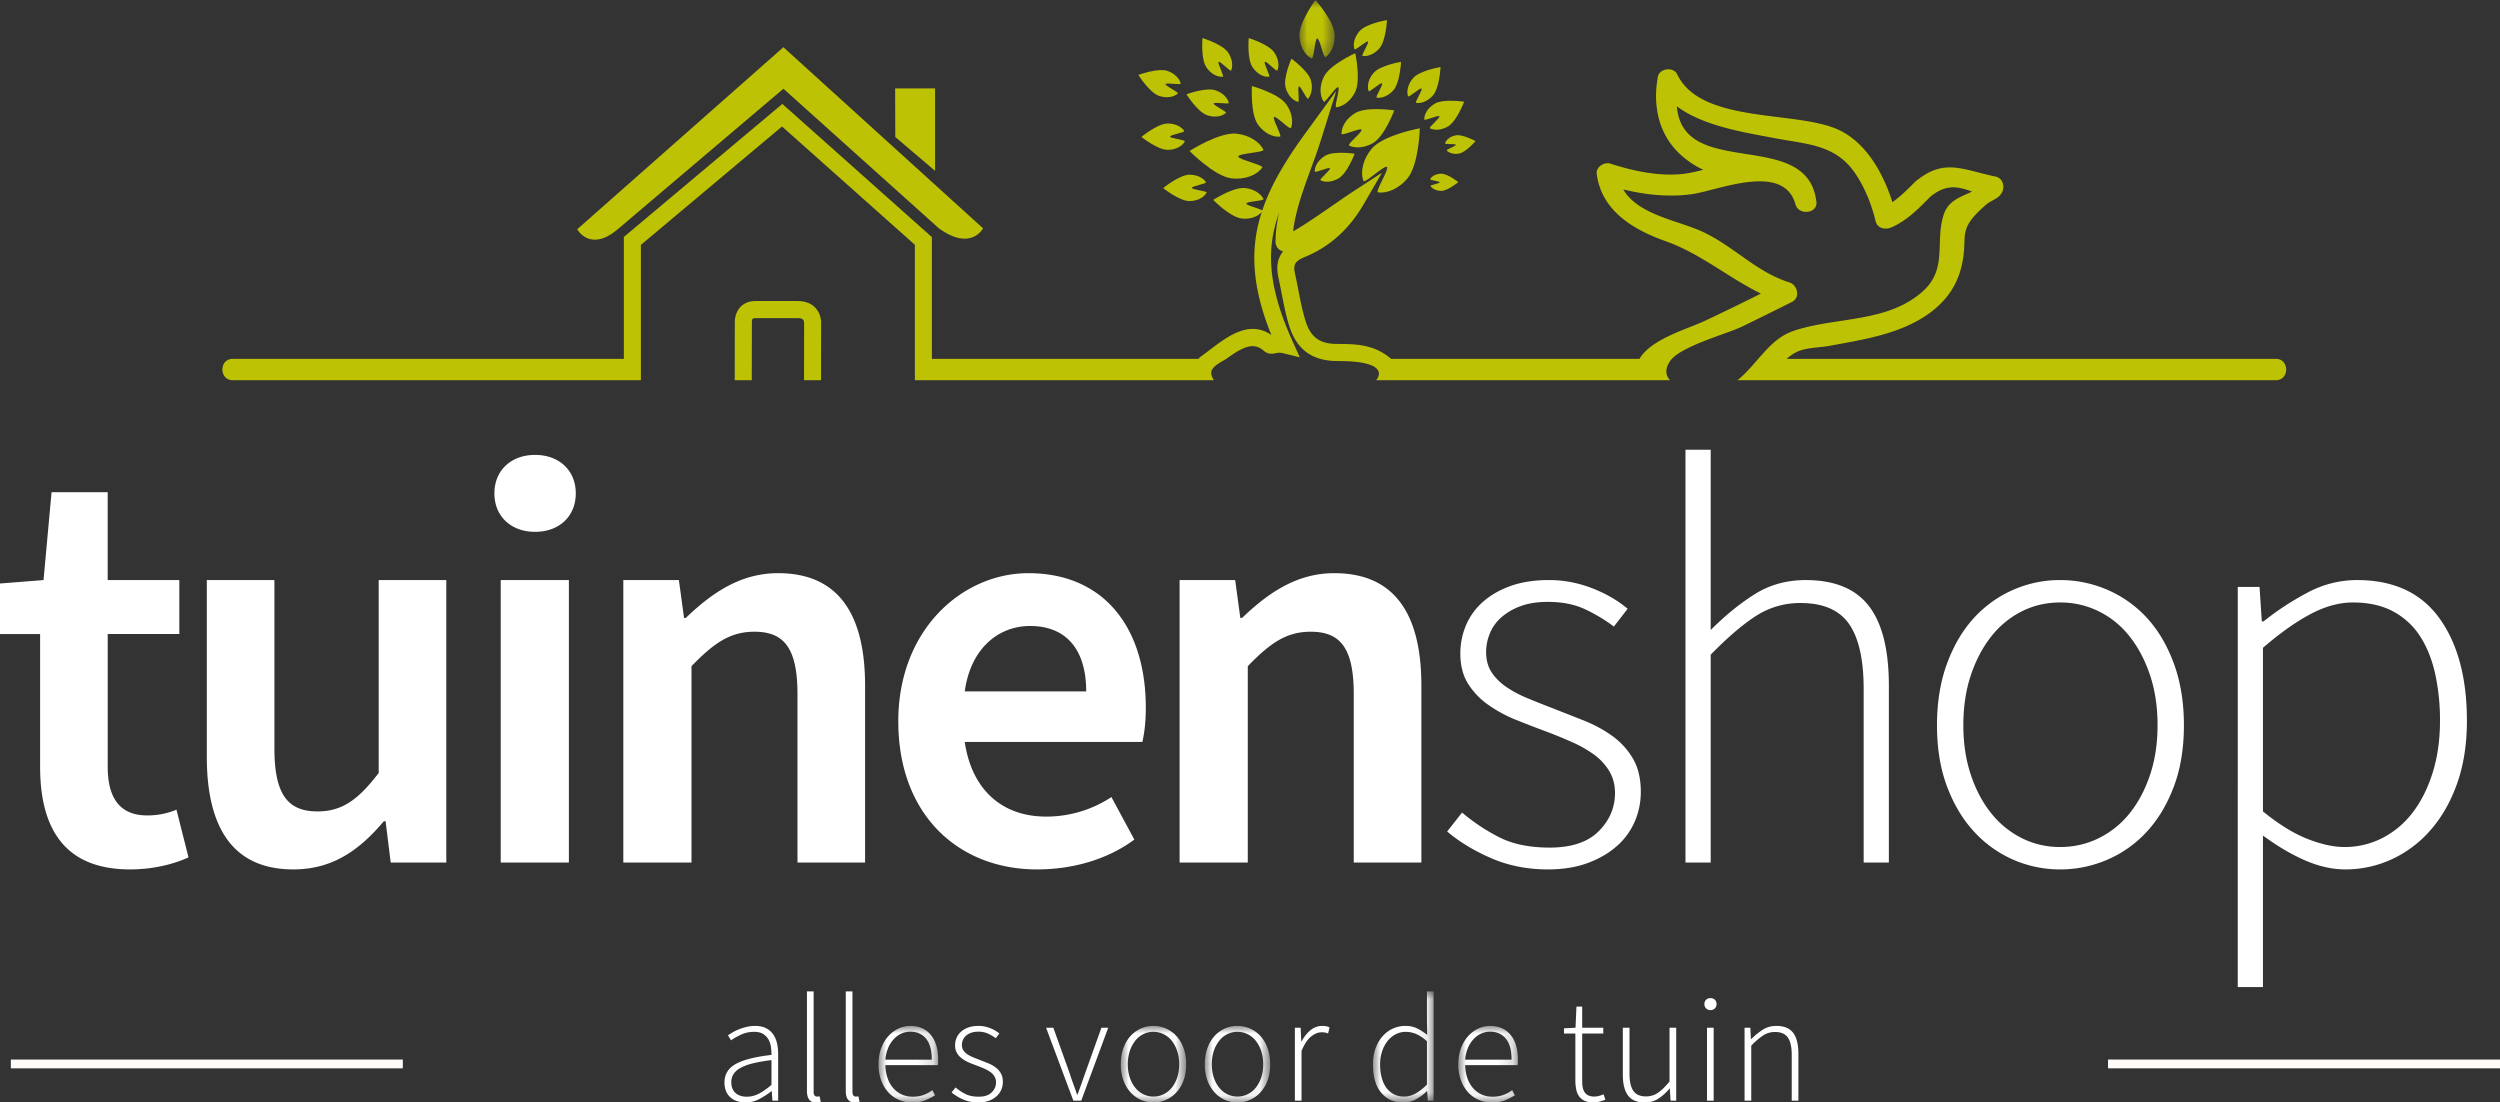 <svg xmlns="http://www.w3.org/2000/svg" xmlns:xlink="http://www.w3.org/1999/xlink" viewBox="0 0 161 71"><rect x="0" y="0" width="161" height="71" fill="#333333" stroke="none"/><defs><path id="a" d="M0 0h2.272v3.771H0z"/><path id="c" d="M0 0h3.838v4.931H0z"/><path id="e" d="M0 0h4.208v4.931H0z"/><path id="g" d="M0 0h4.208v4.931H0z"/><path id="i" d="M0 0h3.906v7.152H0z"/><path id="k" d="M0 0h3.838v4.931H0z"/></defs><g fill="none" fill-rule="evenodd"><path stroke="#FFFBF8" stroke-width=".566" d="M135.757 68.517H161"/><path d="M2.583 49.372v-8.54H0v-3.254l2.804-.222.516-5.657h3.616v5.657h4.613v3.475H6.936v8.54c0 2.109.85 3.143 2.546 3.143a4.85 4.85 0 001.882-.37l.775 3.07c-.959.443-2.288.776-3.763.776-4.244 0-5.793-2.662-5.793-6.618m10.736-.629V37.356h4.353v10.833c0 2.958.85 4.066 2.768 4.066 1.587 0 2.62-.739 3.948-2.476V37.356h4.354v18.19h-3.58l-.331-2.662h-.111c-1.587 1.886-3.321 3.106-5.83 3.106-3.874 0-5.571-2.662-5.571-7.247m18.927 6.804h4.39v-18.19h-4.39v18.19zm-.406-23.774c0-1.478 1.07-2.477 2.62-2.477s2.62.999 2.62 2.477c0 1.48-1.07 2.477-2.62 2.477s-2.62-.998-2.62-2.477zm8.301 5.583h3.58l.331 2.44h.111c1.623-1.552 3.468-2.884 5.94-2.884 3.911 0 5.608 2.662 5.608 7.247v11.388h-4.353V44.713c0-2.957-.85-4.03-2.768-4.03-1.586 0-2.62.74-4.058 2.219v12.645h-4.39v-18.19zm29.811 7.172c0-2.661-1.254-4.214-3.615-4.214-2.067 0-3.838 1.479-4.207 4.214h7.822zM57.85 46.451c0-5.916 4.133-9.538 8.376-9.538 4.907 0 7.563 3.548 7.563 8.651 0 .887-.073 1.553-.22 2.218H62.13c.443 3.032 2.362 4.806 5.24 4.806a7.6 7.6 0 004.206-1.257l1.476 2.737c-1.697 1.257-3.912 1.922-6.273 1.922-5.017 0-8.929-3.476-8.929-9.539zm18.116-9.095h3.579l.332 2.44h.11c1.624-1.552 3.469-2.884 5.941-2.884 3.911 0 5.609 2.662 5.609 7.247v11.388h-4.355V44.713c0-2.957-.848-4.03-2.767-4.03-1.586 0-2.62.74-4.058 2.219v12.645h-4.391v-18.19zM99.69 55.99c-1.328 0-2.545-.24-3.652-.721-1.107-.48-2.054-1.054-2.841-1.72l.96-1.22a12.368 12.368 0 002.434 1.61c.86.43 1.93.646 3.21.646 1.402 0 2.454-.351 3.155-1.054.701-.702 1.05-1.521 1.05-2.458 0-.542-.128-1.022-.386-1.442a3.665 3.665 0 00-1.015-1.072 7.861 7.861 0 00-1.384-.776 33.643 33.643 0 00-1.53-.63 77.004 77.004 0 01-2.011-.775 8.82 8.82 0 01-1.827-.98 4.757 4.757 0 01-1.31-1.368c-.332-.53-.497-1.177-.497-1.941 0-.64.122-1.25.368-1.83a4.157 4.157 0 011.107-1.516c.492-.43 1.089-.77 1.79-1.017.7-.245 1.518-.37 2.453-.37.935 0 1.85.173 2.749.518.897.346 1.666.79 2.306 1.331l-.885 1.146a10.455 10.455 0 00-1.882-1.127c-.664-.308-1.452-.462-2.361-.462-.689 0-1.28.092-1.771.277a3.895 3.895 0 00-1.237.721 2.768 2.768 0 00-.737 1.035c-.16.395-.24.79-.24 1.183 0 .518.116.955.35 1.313.234.357.547.671.941.942.393.272.843.512 1.347.721.503.21 1.014.414 1.53.61l2.067.814c.689.272 1.31.603 1.863.997a4.788 4.788 0 011.347 1.461c.345.58.517 1.3.517 2.163 0 .666-.13 1.3-.388 1.904a4.413 4.413 0 01-1.162 1.59c-.517.456-1.144.82-1.882 1.09-.738.271-1.586.407-2.545.407m8.854-.444V28.965h1.624v11.608c.934-.936 1.881-1.706 2.84-2.31.96-.604 2.054-.906 3.284-.906 1.845 0 3.198.554 4.059 1.664.86 1.108 1.291 2.822 1.291 5.138v11.387h-1.623V44.381c0-1.898-.314-3.296-.941-4.196-.627-.9-1.667-1.35-3.118-1.35a5.204 5.204 0 00-2.878.833c-.86.554-1.832 1.386-2.914 2.495v13.383h-1.624zm24.13-.998c.885 0 1.715-.19 2.49-.573a5.826 5.826 0 001.992-1.608c.554-.69.99-1.516 1.31-2.477.32-.961.48-2.021.48-3.18 0-1.182-.16-2.255-.48-3.216-.32-.961-.756-1.793-1.31-2.496a5.754 5.754 0 00-1.992-1.626 5.562 5.562 0 00-2.49-.573c-.886 0-1.71.19-2.472.573a5.814 5.814 0 00-1.974 1.626c-.554.703-.99 1.535-1.31 2.496-.32.961-.48 2.034-.48 3.216 0 1.159.16 2.219.48 3.18.32.961.756 1.787 1.31 2.477a5.888 5.888 0 001.974 1.608 5.436 5.436 0 002.472.573m0 1.442a7.475 7.475 0 01-5.553-2.44c-.725-.788-1.304-1.756-1.734-2.902-.43-1.147-.646-2.459-.646-3.938s.215-2.803.646-3.974c.43-1.17 1.009-2.15 1.734-2.94a7.484 7.484 0 015.552-2.44c1.058 0 2.073.21 3.045.629a7.437 7.437 0 012.546 1.812c.725.789 1.303 1.769 1.733 2.94.43 1.17.646 2.494.646 3.973 0 1.48-.216 2.791-.646 3.938-.43 1.146-1.008 2.114-1.733 2.902a7.413 7.413 0 01-2.546 1.811 7.608 7.608 0 01-3.044.63m18.299-1.443a5.3 5.3 0 002.472-.591 5.742 5.742 0 001.956-1.664c.54-.715.965-1.571 1.272-2.57.308-.997.462-2.1.462-3.309a13.89 13.89 0 00-.314-3.03c-.209-.938-.535-1.744-.977-2.422a4.685 4.685 0 00-1.735-1.59c-.714-.382-1.574-.573-2.583-.573-.885 0-1.801.253-2.748.758-.947.505-1.962 1.226-3.044 2.162v10.537c1.033.838 1.993 1.43 2.878 1.774.885.346 1.672.518 2.361.518zm-6.862 9.021V37.8h1.402l.147 2.218h.112c.86-.689 1.8-1.306 2.821-1.848a6.72 6.72 0 013.192-.814c2.361 0 4.132.82 5.313 2.46 1.18 1.639 1.77 3.839 1.77 6.598 0 1.504-.208 2.848-.626 4.03-.419 1.184-.991 2.188-1.717 3.013a7.396 7.396 0 01-2.508 1.886 7.102 7.102 0 01-2.97.647c-.836 0-1.697-.191-2.583-.573-.885-.382-1.796-.918-2.73-1.608v9.76h-1.623z" fill="#FFF"/><path stroke="#FFFBF8" stroke-width=".566" d="M.698 68.518h25.243"/><path d="M88.754 12.394c.6.067 1.327-.25 1.868-.882.754-.873.815-3.252.815-3.252s-2.333.427-3.085 1.301c-.572.672-.766 1.502-.544 2.095.068.183 1.356-1.035 1.505-.91.173.148-.792 1.619-.56 1.648m-.33-3.182c.744-.434 1.368-2.104 1.368-2.104s-1.752-.268-2.5.163c-.57.335-.909.877-.897 1.35.004.148 1.215-.402 1.285-.273.086.149-.954.947-.793 1.027.405.198 1 .149 1.537-.163m3.3-1.517c0 .11.913-.303.972-.208.066.112-.724.72-.604.778.31.15.757.112 1.161-.122.562-.333 1.038-1.591 1.038-1.591s-1.326-.208-1.889.124c-.435.252-.686.658-.678 1.019m.402 4.29c.124.183.392.307.695.307.424-.005 1.095-.564 1.095-.564s-.682-.546-1.103-.542c-.327.005-.605.153-.711.355-.038.064.61.126.615.196 0 .087-.641.174-.591.248m2.901-2.898s-.826-.453-1.278-.37c-.347.066-.61.274-.69.513-.024.077.679.018.695.096.017.087-.649.302-.582.37.165.168.47.255.794.193.449-.083 1.06-.802 1.06-.802m-9.984 2.525c.306.154.756.116 1.161-.124.563-.327 1.038-1.587 1.038-1.587s-1.328-.206-1.893.125c-.43.253-.686.658-.678 1.019.004.113.918-.302.975-.208.067.113-.722.717-.603.775m3.097-5.744c.034.104.777-.575.86-.5.098.086-.467.907-.335.922.34.05.757-.124 1.07-.476.43-.484.493-1.83.493-1.83s-1.327.215-1.757.7c-.335.376-.45.844-.33 1.184m3.403-.166c.095.087-.467.909-.335.924.34.05.757-.125 1.071-.475.43-.486.492-1.832.492-1.832s-1.327.217-1.76.704c-.331.373-.447.84-.331 1.18.037.104.78-.574.863-.5m-3.45-3.025c.096.087-.468.907-.335.923.34.049.756-.125 1.067-.476.433-.485.496-1.83.496-1.83s-1.328.215-1.756.7c-.336.375-.452.84-.336 1.179.038.104.782-.571.864-.496" fill="#BEC205"/><g transform="translate(83.68)"><mask id="b" fill="#fff"><use xlink:href="#a"/></mask><path d="M.79 3.769c.133.066.21-1.28.356-1.29.177-.006.405 1.31.55 1.198.367-.27.603-.827.574-1.457C2.232 1.346 1.033 0 1.033 0S-.04 1.45.001 2.328c.033.67.36 1.225.79 1.44" fill="#BEC205" mask="url(#b)"/></g><path d="M83.599 6.56c.107.029-.054-.965.053-.995.125-.032.505.887.591.788.223-.262.306-.704.187-1.16-.17-.63-1.262-1.416-1.262-1.416s-.545 1.23-.375 1.86c.132.485.459.836.806.923m-5.86.861c.475.162.946.091 1.214-.153.078-.075-.83-.493-.793-.6.041-.124 1.012.078.975-.05-.082-.331-.405-.65-.852-.8-.615-.215-1.876.254-1.876.254s.716 1.138 1.332 1.349m-3.096-1.247c.47.163.946.087 1.21-.153.082-.074-.826-.497-.794-.6.042-.124 1.017.079.98-.05-.087-.331-.409-.65-.852-.803-.614-.21-1.875.257-1.875.257s.711 1.138 1.33 1.35m3.021 5.554c-.188-.286-.599-.478-1.066-.478-.652.009-1.69.863-1.69.863s1.05.84 1.698.836c.505-.005.926-.228 1.1-.547.054-.095-.947-.19-.947-.302-.003-.133.985-.265.905-.372m-4.156-2.912s1.044.84 1.698.833c.5-.004.926-.228 1.095-.543.054-.1-.947-.195-.947-.307 0-.133.984-.26.91-.373-.195-.285-.6-.475-1.071-.472-.652.004-1.685.862-1.685.862m5.24-3.877c.112-.008-.36-.893-.27-.956.108-.075.763.676.81.55.133-.318.063-.765-.197-1.154-.368-.538-1.65-.928-1.65-.928s-.119 1.341.249 1.88c.276.415.702.646 1.058.608m2.979 0c.109-.008-.363-.893-.272-.956.108-.075.765.676.81.55.132-.318.065-.765-.2-1.154-.362-.538-1.647-.928-1.647-.928s-.12 1.341.247 1.88c.281.415.702.646 1.062.608m4.336 1.97c.446-.054.921-.414 1.201-.971.393-.77.015-2.512.015-2.512s-1.626.727-2.014 1.499c-.297.589-.29 1.226-.021 1.62.08.124.8-.997.93-.931.154.08-.285 1.318-.111 1.296m-5.051 1.111c.385.539.955.828 1.426.775.141-.018-.512-1.177-.392-1.259.14-.104 1.032.865 1.095.7.157-.423.053-1.01-.306-1.52-.496-.705-2.212-1.176-2.212-1.176s-.11 1.777.389 2.48m-1.694 3.466c.848.095 1.616-.2 1.971-.7.108-.154-1.565-.521-1.545-.708.024-.224 1.723-.248 1.615-.452-.264-.517-.922-.927-1.72-1.019-1.102-.123-3.033 1.114-3.033 1.114s1.609 1.64 2.712 1.765m-27.943 7.898h-2.73c-.514 0-.818.22-.984.404-.35.388-.348.906-.34 1.056l-.003 2.264-.001 1.375h1.096l.003-1.375.004-2.282-.003-.057c-.004-.033.007-.188.057-.244.034-.037.132-.041.17-.041h2.73c.094 0 .262.012.338.091.063.064.075.184.073.25l-.004 2.283-.002 1.375h1.096l.002-1.375.004-2.242c.004-.061.032-.61-.361-1.036-.188-.204-.54-.446-1.145-.446m-11.595-4.622l10.673-9.05 10.014 8.992c2.068 1.497 2.843 0 2.843 0L50.452 3.041l-13.28 11.723s.818 1.515 2.607 0m20.441-3.763V5.692h-2.573l.009 3.129z" fill="#BEC205"/><path d="M146.567 23.11h-31.51c.227-.199.474-.367.752-.487.567-.244 1.422-.239 2.023-.352 1.865-.348 3.864-.653 5.556-1.56 1.42-.761 2.499-1.86 2.907-3.455.542-2.123-.4-2.34 1.61-4.077.338-.293.804-.361 1.028-.796.189-.37.047-.916-.41-1.01-2.106-.435-3.268-1.184-5.05.224l-.04.025a.63.63 0 00-.082.07c-.008.007-.016.012-.024.02-.453.464-.924.933-1.456 1.307-.595-1.88-1.695-3.845-3.481-4.666-2.733-1.256-8.842-.361-10.373-3.56-.246-.513-1.152-.405-1.254.165-.343 1.912.073 3.795 1.565 5.091.45.39.899.674 1.366.884-.543.144-1.092.265-1.662.297-1.457.082-2.951-.249-4.335-.695-.384-.123-.924.223-.868.663.305 2.379 2.361 3.597 4.42 4.327 2.293.815 4.046 2.353 6.155 3.382a177.02 177.02 0 01-3.615 1.758c-1.128.53-3.453 1.16-4.207 2.446H89.587c-1.077-.938-2.286-.95-3.294-.96l-.256-.003c-1.07-.015-1.64-.446-1.964-1.488-.199-.642-.328-1.302-.465-2.002a38.737 38.737 0 00-.201-.995c-.13-.578-.058-.832.602-1.103 1.62-.662 2.871-1.786 3.83-3.438l1.16-2-1.935 1.263c-.343.224-.774.522-1.235.843-.701.484-1.862 1.287-2.552 1.673.142-1.288.658-2.7 1.16-4.073.23-.629.447-1.222.627-1.8l.993-3.178-1.96 2.69c-1.293 1.774-2.258 3.374-2.807 5.014-.158-.12-1.041-.33-1.027-.443.018-.149 1.17-.165 1.1-.306-.182-.353-.623-.629-1.17-.692-.748-.087-2.062.762-2.062.762s1.091 1.115 1.844 1.197c.539.062 1.026-.118 1.282-.422-.76 2.344-.657 4.775.618 7.925-1.41-.982-2.818.087-3.963.956-.201.152-.402.306-.605.45a.706.706 0 00-.128.13H60.014V15.27l-9.63-8.577-10.208 8.567v7.85h-25.19c-.883 0-.884 1.375 0 1.375h26.287v-8.712l9.09-7.628 8.553 7.618v7.348l.002 1.374h19.264s-.307-.38-.116-.697c.19-.317.78-.584.908-.677 1.115-.813 1.77-1.093 2.435-.504.266.233.574.172.74.14a.945.945 0 01.464-.004l1.097.27-.467-1.031c-1.555-3.44-1.74-5.86-.873-8.27a8.663 8.663 0 00-.227 1.895c.018.24.155.441.366.541.04.019.08.035.122.047-.362.432-.455.992-.295 1.707.069.32.133.644.196.967.136.698.277 1.42.494 2.117.357 1.15 1.019 1.848 2.005 2.125.3.084.628.131.99.137h.001l.26.003c3.485.026 2.339 1.234 2.339 1.234h18.924c-.28-.31-.34-.72.013-1.24.03-.045.07-.09.111-.134.816-.883 3.58-1.623 4.539-2.088a302.18 302.18 0 003.195-1.579c.555-.277.364-1.088-.164-1.255-2.185-.694-3.595-2.35-5.627-3.28-1.575-.72-4.133-1.077-5.072-2.71 1.438.352 2.928.507 4.395.309 1.684-.227 5.936-2.095 6.695.658.199.718 1.438.609 1.348-.183-.008-.064-.022-.12-.033-.183h.008c-.004-.016-.01-.03-.015-.046-.785-4.461-8.582-1.19-8.947-5.908 1.715 1.3 4.53 1.71 6.31 2.054 2.038.395 3.904.383 5.183 2.277.617.913 1.044 1.991 1.303 3.06.116.476.62.576 1.008.41.978-.414 1.776-1.22 2.502-1.963 1.043-.877 1.84-.657 2.703-.348-.662.33-1.503.538-1.814 1.457-.601 1.771.277 3.519-1.378 4.987-2.252 1.998-5.505 1.625-8.187 2.49-.972.312-1.527.869-2.215 1.64l-.176.2c-.421.484-.843.98-1.337 1.375h34.674c.883 0 .884-1.374 0-1.374" fill="#BEC205"/><path d="M48.092 70.628c.274 0 .534-.065.781-.196.248-.13.518-.319.81-.567V68.27c-.481.06-.888.13-1.22.215a3.21 3.21 0 00-.801.304 1.16 1.16 0 00-.434.401.964.964 0 00-.132.499c0 .17.026.313.078.43a.773.773 0 00.215.289c.09.075.196.13.317.166.12.037.25.054.386.054m-.078.372a1.72 1.72 0 01-.527-.078 1.25 1.25 0 01-.43-.235 1.085 1.085 0 01-.293-.401 1.431 1.431 0 01-.107-.578c0-.521.242-.918.727-1.189.485-.27 1.251-.464 2.3-.582a3.68 3.68 0 00-.04-.533 1.277 1.277 0 00-.165-.479 1.012 1.012 0 00-.342-.342c-.144-.089-.332-.133-.566-.133-.313 0-.6.063-.86.186-.26.124-.472.245-.634.362l-.196-.322a4.4 4.4 0 01.308-.196c.12-.072.255-.137.405-.196.15-.059.313-.11.488-.152a2.35 2.35 0 01.547-.063c.273 0 .504.047.693.142.189.094.342.223.46.386.117.163.2.354.253.572.052.219.078.456.078.71v3.003h-.37l-.04-.606h-.029c-.241.189-.5.357-.777.504-.276.147-.571.22-.883.22m4.53 0c-.384 0-.576-.248-.576-.744v-6.408h.43v6.467c0 .105.02.181.059.23a.18.18 0 00.146.073h.064c.022 0 .06-.006.112-.02l.078.353a.888.888 0 01-.313.05m2.5-.001c-.384 0-.576-.248-.576-.744v-6.408h.43v6.467c0 .105.02.181.058.23a.18.18 0 00.147.073h.063c.023 0 .06-.006.113-.02l.078.353a.888.888 0 01-.313.05" fill="#FFF"/><g transform="translate(56.577 66.069)"><mask id="d" fill="#fff"><use xlink:href="#c"/></mask><path d="M.44 2.172h2.988c0-.606-.124-1.058-.372-1.355C2.81.52 2.474.372 2.051.372c-.202 0-.394.04-.576.122-.183.082-.347.2-.493.358a1.909 1.909 0 00-.362.567 2.52 2.52 0 00-.18.753m1.728 2.76c-.3 0-.58-.056-.844-.167a1.953 1.953 0 01-.69-.484 2.327 2.327 0 01-.463-.773A2.91 2.91 0 010 2.476c0-.385.057-.731.171-1.038C.285 1.132.438.873.63.66a2.06 2.06 0 01.654-.489C1.528.058 1.78 0 2.041 0c.56 0 1 .19 1.318.567.319.38.479.914.479 1.605v.176a.824.824 0 01-.02.176H.44c.007.294.052.567.137.817.085.252.204.467.357.646.153.18.336.32.551.42.215.102.456.152.723.152.254 0 .484-.037.689-.112a2.26 2.26 0 00.57-.308l.176.332a5.722 5.722 0 01-.62.313c-.224.098-.509.148-.854.148" fill="#FFF" mask="url(#d)"/></g><path d="M63.002 71c-.352 0-.674-.064-.967-.19a3.027 3.027 0 01-.752-.456l.254-.323c.202.17.416.311.644.426.228.114.511.17.85.17.371 0 .65-.092.835-.278a.891.891 0 00.278-.65.71.71 0 00-.103-.382.96.96 0 00-.268-.284 2.135 2.135 0 00-.366-.205 9.188 9.188 0 00-.405-.167 25.019 25.019 0 01-.533-.205 2.363 2.363 0 01-.483-.26c-.143-.1-.259-.22-.346-.361a.952.952 0 01-.132-.514c0-.17.032-.331.098-.484.064-.154.162-.287.292-.402.13-.113.288-.203.474-.269.186-.065.402-.098.65-.098.247 0 .489.047.727.138.237.091.44.209.61.352l-.234.303a2.8 2.8 0 00-.498-.298 1.479 1.479 0 00-.625-.122 1.34 1.34 0 00-.469.073c-.13.049-.24.112-.327.19a.73.73 0 00-.195.274.819.819 0 00-.064.314c0 .137.031.253.093.347a.895.895 0 00.249.25c.104.071.223.135.356.19.134.056.269.11.405.162l.547.215c.183.072.347.16.494.264.146.104.264.234.356.386.09.154.137.345.137.573 0 .176-.035.344-.103.504-.068.16-.171.3-.308.42a1.526 1.526 0 01-.497.29 1.97 1.97 0 01-.674.107m6.122-.118l-1.757-4.696h.468l1.055 2.945c.071.228.15.457.234.685.084.228.163.45.235.665h.039l.239-.665c.081-.228.161-.457.24-.685l1.054-2.945h.439l-1.738 4.696h-.508z" fill="#FFF"/><g transform="translate(72.18 66.069)"><mask id="f" fill="#fff"><use xlink:href="#e"/></mask><path d="M2.1 4.55c.233 0 .453-.05.658-.152a1.55 1.55 0 00.528-.426c.146-.182.262-.4.346-.655.084-.254.127-.535.127-.841a2.7 2.7 0 00-.127-.852 2.15 2.15 0 00-.346-.66 1.527 1.527 0 00-.528-.43A1.476 1.476 0 002.1.381c-.234 0-.452.05-.654.151a1.53 1.53 0 00-.522.431 2.164 2.164 0 00-.347.66 2.7 2.7 0 00-.127.852c0 .306.042.587.127.841.085.254.2.473.347.655.146.183.32.325.522.426.202.101.42.152.654.152m0 .382a1.983 1.983 0 01-1.47-.647 2.307 2.307 0 01-.458-.767A2.951 2.951 0 010 2.476c0-.392.057-.742.17-1.052.114-.31.267-.57.46-.778A1.971 1.971 0 012.1 0a2.013 2.013 0 011.478.646c.193.208.346.468.46.778.113.31.17.66.17 1.052 0 .39-.057.738-.17 1.042a2.326 2.326 0 01-.46.767 2.014 2.014 0 01-1.48.646" fill="#FFF" mask="url(#f)"/></g><g transform="translate(77.59 66.069)"><mask id="h" fill="#fff"><use xlink:href="#g"/></mask><path d="M2.1 4.55c.233 0 .453-.05.658-.152a1.54 1.54 0 00.528-.426 2.1 2.1 0 00.347-.655c.085-.254.126-.535.126-.841a2.68 2.68 0 00-.126-.852 2.164 2.164 0 00-.347-.66 1.522 1.522 0 00-.528-.43A1.476 1.476 0 002.1.381c-.234 0-.452.05-.654.151a1.53 1.53 0 00-.522.431 2.164 2.164 0 00-.347.66 2.7 2.7 0 00-.127.852c0 .306.042.587.127.841.085.254.2.473.347.655.146.183.32.325.522.426.202.101.42.152.654.152m0 .382a1.983 1.983 0 01-1.47-.647 2.307 2.307 0 01-.458-.767A2.951 2.951 0 010 2.476c0-.392.057-.742.17-1.052.114-.31.267-.57.46-.778A1.971 1.971 0 012.1 0a2.011 2.011 0 011.479.646c.192.208.345.468.46.778.112.31.17.66.17 1.052 0 .39-.058.738-.17 1.042a2.335 2.335 0 01-.46.767 2.018 2.018 0 01-1.48.646" fill="#FFF" mask="url(#h)"/></g><path d="M83.39 70.882v-4.696h.371l.039.87h.03c.155-.293.346-.53.57-.713a1.17 1.17 0 01.757-.275c.091 0 .173.007.245.02.07.013.146.04.224.078l-.098.391a1.011 1.011 0 00-.205-.063 1.434 1.434 0 00-.224-.014c-.209 0-.428.09-.66.268-.23.18-.437.492-.62.935v3.2h-.43z" fill="#FFF"/><g transform="translate(88.419 63.848)"><mask id="j" fill="#fff"><use xlink:href="#i"/></mask><path d="M2.001 6.771c.261 0 .51-.067.748-.2.238-.135.48-.325.727-.573V3.209a2.58 2.58 0 00-.698-.47 1.721 1.721 0 00-.67-.136c-.233 0-.451.053-.653.161a1.644 1.644 0 00-.522.44 2.133 2.133 0 00-.347.666 2.63 2.63 0 00-.127.827c0 .313.034.596.103.85.068.255.167.472.297.652.13.18.292.319.483.42.193.101.413.152.66.152m-.059.382c-.592 0-1.065-.21-1.416-.632C.175 6.101 0 5.492 0 4.697c0-.379.055-.721.166-1.028.11-.306.262-.568.454-.783.192-.215.414-.38.664-.494.25-.113.516-.171.796-.171.286 0 .535.05.747.152.21.1.434.242.669.425l-.02-.86V0h.43v7.035h-.371l-.04-.607h-.029c-.189.19-.411.357-.668.504a1.69 1.69 0 01-.855.22" fill="#FFF" mask="url(#j)"/></g><g transform="translate(93.916 66.069)"><mask id="l" fill="#fff"><use xlink:href="#k"/></mask><path d="M.44 2.172h2.988c0-.606-.124-1.058-.372-1.355C2.808.52 2.474.372 2.051.372c-.203 0-.394.04-.576.122A1.51 1.51 0 00.98.852a1.92 1.92 0 00-.361.567 2.503 2.503 0 00-.18.753m1.728 2.76c-.3 0-.58-.056-.845-.167a1.95 1.95 0 01-.688-.484 2.338 2.338 0 01-.464-.773A2.91 2.91 0 010 2.476c0-.385.056-.731.17-1.038C.286 1.132.439.873.63.66c.192-.211.41-.375.654-.489C1.528.058 1.78 0 2.04 0c.56 0 .999.19 1.318.567.319.38.479.914.479 1.605v.176a.824.824 0 01-.02.176H.44c.007.294.052.567.137.817.085.252.203.467.357.646.152.18.336.32.551.42.215.102.456.152.722.152.254 0 .484-.037.689-.112.205-.075.395-.178.571-.308l.176.332a5.763 5.763 0 01-.62.313c-.224.098-.51.148-.854.148" fill="#FFF" mask="url(#l)"/></g><path d="M102.626 71a1.37 1.37 0 01-.567-.103.908.908 0 01-.36-.288 1.124 1.124 0 01-.19-.45 2.897 2.897 0 01-.055-.578v-3.023h-.732v-.333l.742-.04.059-1.359h.37v1.36h1.358v.372h-1.358v3.062c0 .15.012.286.035.406a.817.817 0 00.122.313.588.588 0 00.239.206.915.915 0 00.395.073c.092 0 .19-.014.298-.044.108-.029.204-.063.288-.102l.117.352a3.347 3.347 0 01-.41.127 1.519 1.519 0 01-.35.049m3.299 0c-.488 0-.847-.147-1.074-.44-.228-.294-.342-.747-.342-1.36v-3.014h.43v2.955c0 .502.083.872.249 1.11.166.239.438.358.815.358.28 0 .534-.077.762-.23.228-.153.478-.396.752-.73v-3.463h.43v4.696h-.362l-.049-.782h-.019a3.212 3.212 0 01-.722.655 1.577 1.577 0 01-.87.245m4.004-.118h.43v-4.696h-.43v4.696zm.224-5.83a.388.388 0 01-.278-.108.36.36 0 01-.113-.275.37.37 0 01.113-.288.399.399 0 01.278-.103c.112 0 .205.034.279.103a.373.373 0 01.113.288.363.363 0 01-.113.275.386.386 0 01-.279.107zm2.196 5.83v-4.696h.372l.038.724h.03a4.24 4.24 0 01.742-.602c.254-.16.543-.24.869-.24.488 0 .846.148 1.074.441.228.294.342.747.342 1.36v3.013h-.43v-2.954c0-.503-.083-.873-.249-1.11-.166-.239-.441-.358-.825-.358-.28 0-.534.073-.762.22a4.662 4.662 0 00-.77.66v3.542h-.43z" fill="#FFF"/></g></svg>
